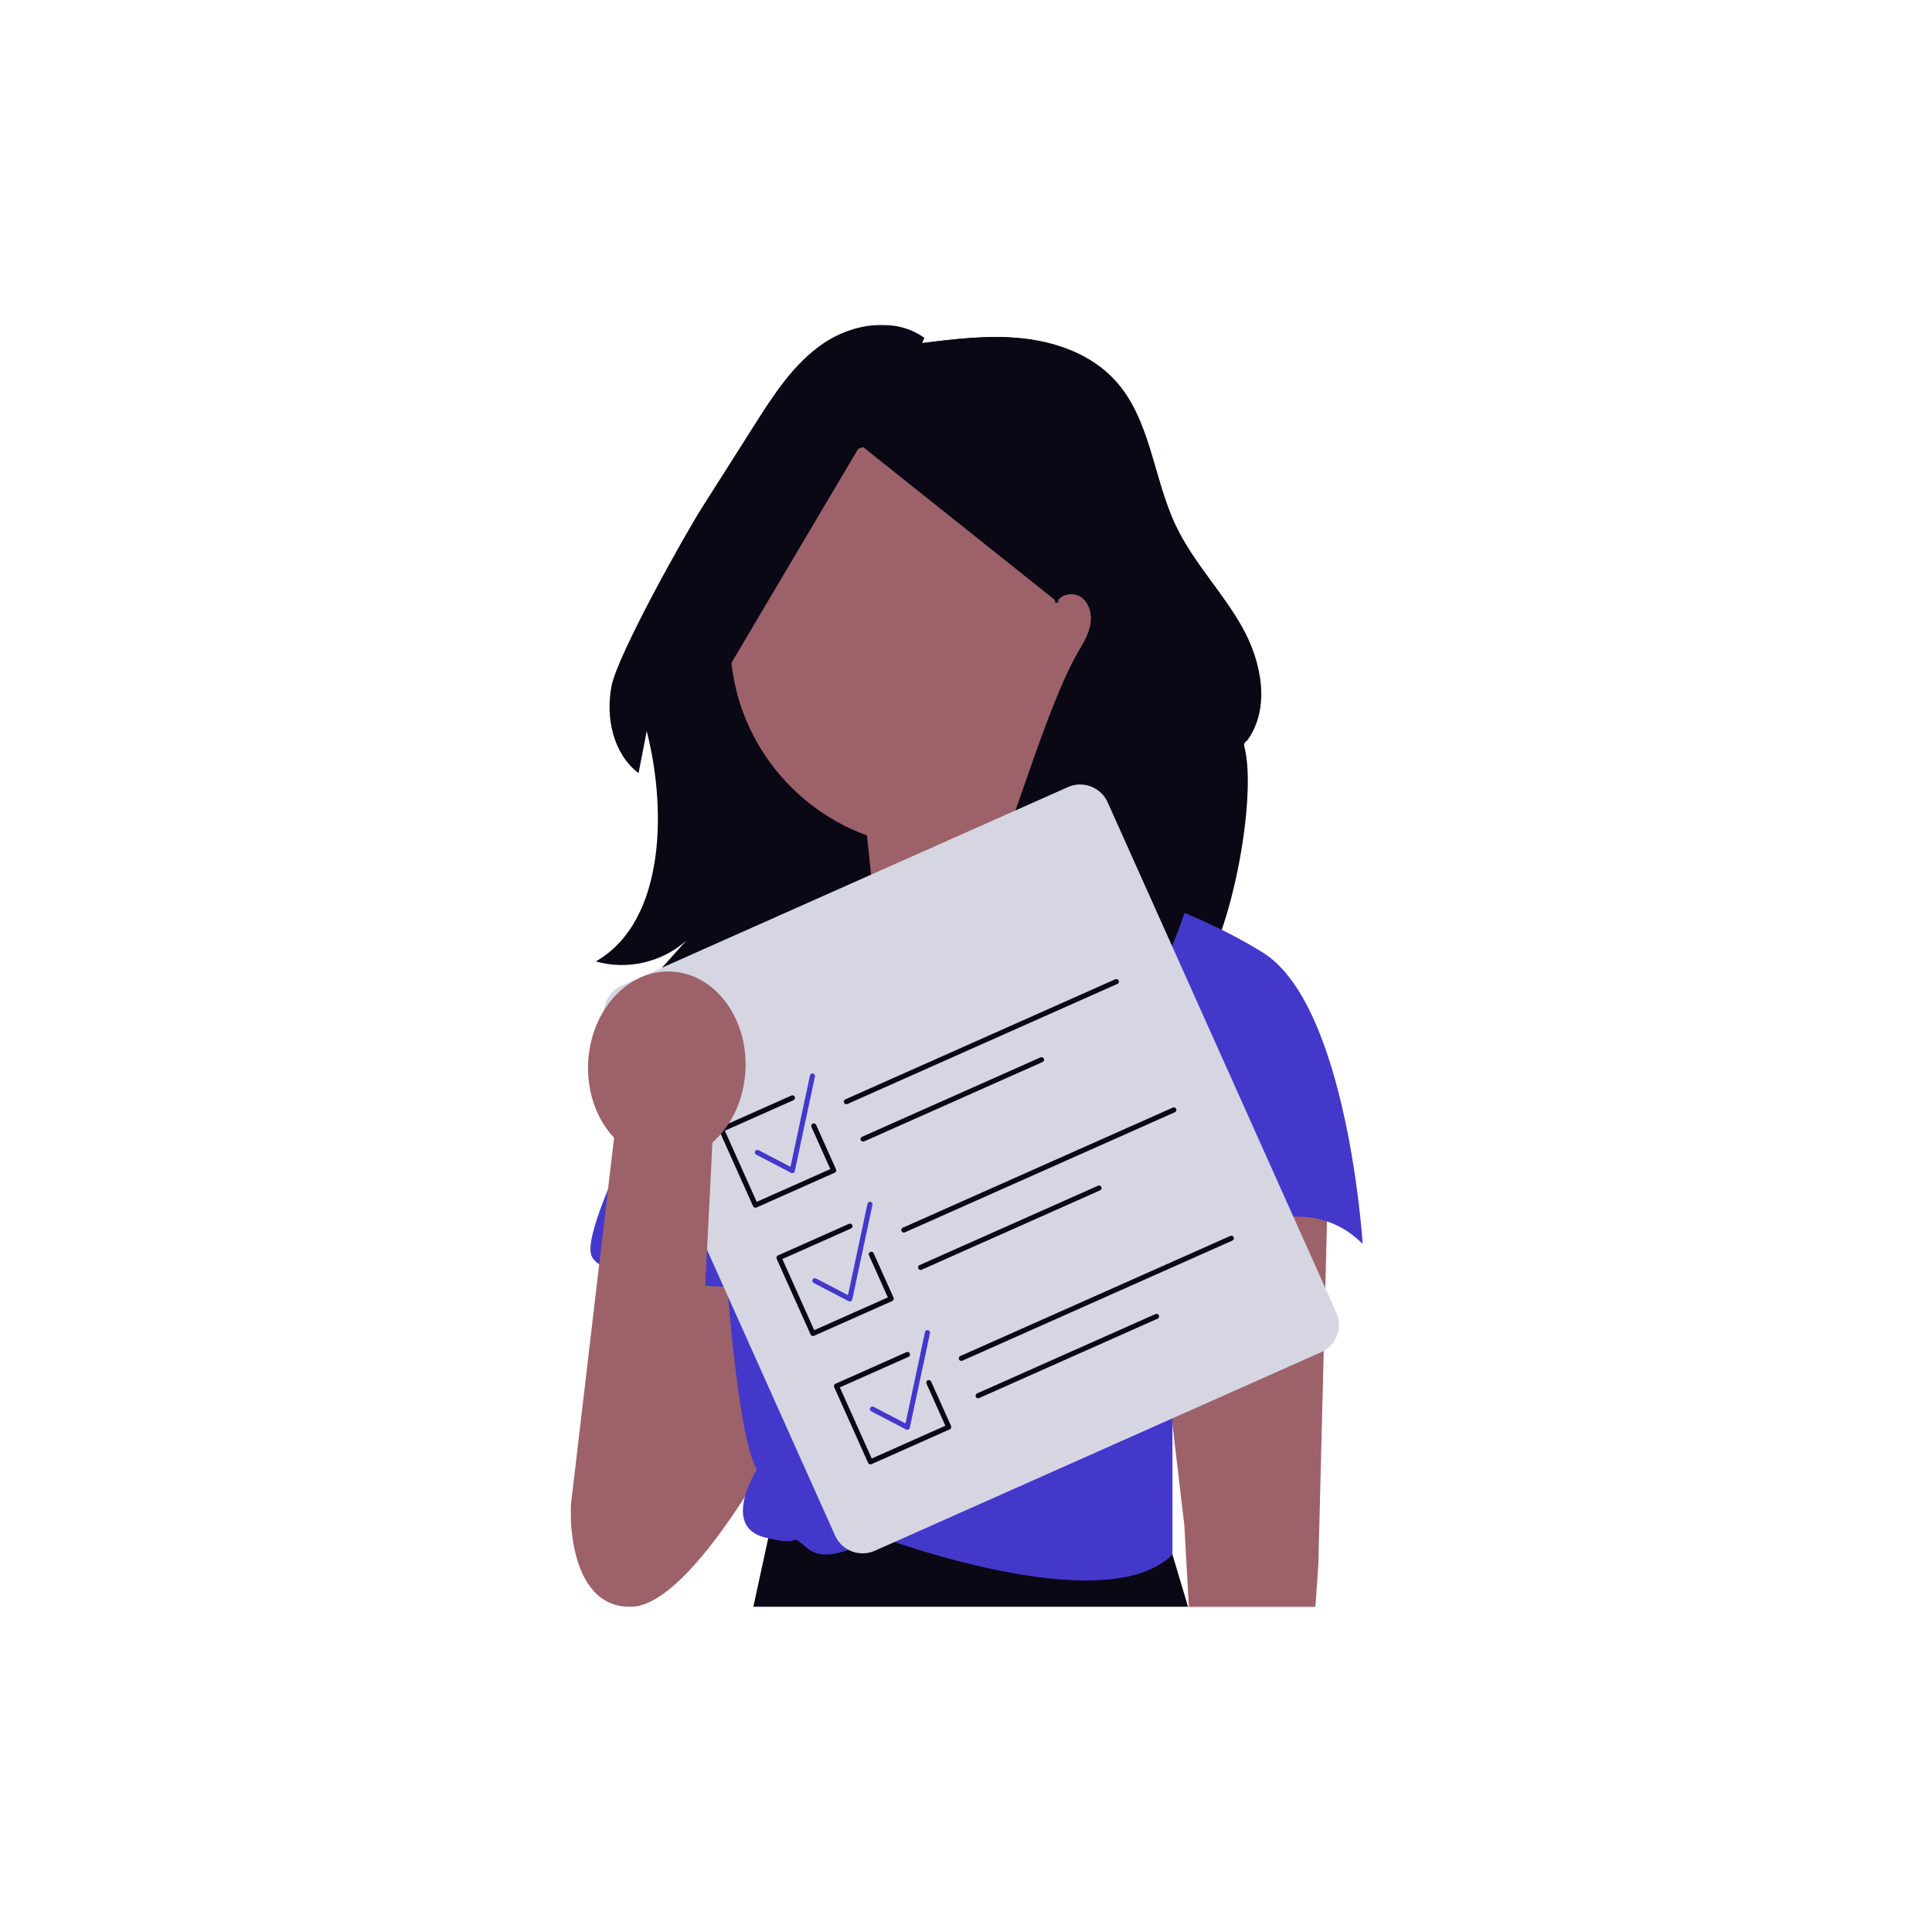 <?xml version="1.0" encoding="UTF-8"?> <svg xmlns="http://www.w3.org/2000/svg" width="1500" height="1500" viewBox="0 0 1500 1500" fill="none"><mask id="mask0_655_10" style="mask-type:luminance" maskUnits="userSpaceOnUse" x="443" y="252" width="615" height="996"><path d="M1058 252.193H443V1247.81H1058V252.193Z" fill="white"></path></mask><g mask="url(#mask0_655_10)"><path d="M1030.89 924.176L1023.56 1214.74L1021.24 1247.81H923.047L919.511 1184.07L890.808 941.185L1030.89 924.176Z" fill="#9D616A"></path><path d="M821.507 468.709C823.894 461.37 834.492 459.218 840.838 463.638C847.184 468.058 849.349 476.732 848.117 484.348C846.885 491.964 842.874 498.808 838.938 505.451C809.527 555.088 770.879 695.435 741.468 745.071C758.862 756.614 782.372 758.338 801.276 749.461C811.302 766.711 831.702 777.395 851.647 775.847C871.592 774.294 890.083 760.588 897.305 742C892.481 753.079 887.658 764.154 882.835 775.228C907.105 767.334 927.101 747.408 935.017 723.224C929.737 739.408 924.457 755.592 919.177 771.777C952.356 751.25 977.382 620.109 966.031 579.478C965.618 578 966.211 576.436 967.511 575.613L967.555 575.584C967.942 575.339 968.284 575.022 968.548 574.65C986.541 549.502 979.587 513.798 964.401 486.772C949.101 459.544 926.583 436.638 913.119 408.465C895.24 371.061 893.544 325.103 865.266 294.733C847.321 275.463 820.963 265.679 794.74 262.778C768.518 259.876 742.049 263.205 715.877 266.53L717.689 262.336C695.166 245.967 662.405 250.901 639.357 266.529C616.311 282.157 600.769 306.304 585.867 329.779C572.216 351.283 558.565 372.788 544.915 394.292C531.544 415.354 479.651 508.036 474.835 532.491C470.019 556.946 475.928 585.146 495.78 600.307C498.294 587.289 500.808 574.271 503.323 561.253L500.947 563.299C517.805 624.389 517.712 714.772 462.63 746.435C486.767 753.461 514.382 747.066 532.934 730.154L497.674 769.448C516.716 769.114 535.61 762.812 551.011 751.65L524.026 783.531L596.097 746.671L581.106 784.531C611.144 778.913 641.183 773.294 671.221 767.676" fill="#090814"></path><path d="M601.5 1170.94L584.886 1247.59H922.428L910.277 1206.93L601.5 1170.94Z" fill="#090814"></path><path d="M489.39 1113.26L443.053 1170.13C443.053 1170.13 439.564 1247.59 489.39 1247.59C539.217 1247.59 612.894 1102.44 612.894 1102.44L561.071 971.847L477.538 951.404L489.39 1113.26Z" fill="#9D616A"></path><path d="M890.259 504.769C894.414 415.868 825.449 340.442 736.221 336.301C646.992 332.16 571.289 400.871 567.132 489.772C563.761 561.871 608.488 625.1 673.109 648.636L694.726 855.742L860.128 730.931C860.128 730.931 827.772 685.685 811.627 635.608C856.573 608.805 887.636 560.81 890.259 504.769Z" fill="#9D616A"></path><path d="M832.187 679.82C832.187 679.82 773.567 898.838 678.31 706.101L552.406 764.29C552.406 764.29 561.199 1094.28 587.578 1141C587.578 1141 559.734 1184.8 593.44 1193.56C627.146 1202.32 609.56 1187.72 627.146 1202.32C644.732 1216.93 679.904 1192.1 679.904 1192.1C679.904 1192.1 857.807 1259.71 910.277 1206.93V988.255C910.277 988.255 999.382 907.382 1058 965.785C1058 965.785 1046.28 780.351 980.33 739.465C914.384 698.583 832.187 679.82 832.187 679.82Z" fill="#4338CA"></path><path d="M579.518 779.624L552.407 764.295C552.407 764.295 447.624 948.997 459.348 975.282C471.072 1001.56 608.828 1000.1 608.828 1000.1L579.518 779.624Z" fill="#4338CA"></path><path d="M714.412 266.53C740.584 263.206 767.053 259.877 793.275 262.778C819.498 265.68 845.856 275.463 863.801 294.734C892.082 325.104 893.777 371.062 911.652 408.466C925.12 436.639 947.638 459.545 962.938 486.773C978.125 513.799 985.078 549.503 967.085 574.651C966.817 575.023 966.475 575.34 966.088 575.585C964.775 576.417 964.155 578.022 964.621 579.501C976.258 616.515 960.083 660.568 926.948 681.069C932.228 664.885 937.508 648.701 942.788 632.518C934.872 656.701 909.6 762.075 885.33 769.974C890.153 758.895 894.977 747.821 899.796 736.742C892.578 755.33 874.085 769.04 854.141 770.588C834.196 772.137 813.795 761.452 803.769 744.202C784.866 753.08 761.356 751.356 743.962 739.816C773.373 690.176 808.062 555.089 837.473 505.451C841.41 498.809 845.42 491.964 846.652 484.348C847.884 476.733 845.719 468.059 839.374 463.639C833.028 459.219 822.429 461.371 820.042 468.709" fill="#090814"></path><path d="M556.72 711.522L526.911 942.338C521.182 938.614 517.972 935.855 517.972 935.855L537.023 709.535L556.72 711.522Z" fill="#090814"></path><path d="M821.929 468.105L668.052 345.456L557.536 532.104V414.335L685.638 291.432L788.223 301.652L821.929 468.105Z" fill="#090814"></path><path d="M1025.75 1049.84L679.207 1204.01C667.459 1209.23 653.634 1203.96 648.389 1192.26L470.797 795.966C465.552 784.26 470.841 770.483 482.59 765.26L829.136 611.095C840.884 605.869 854.709 611.141 859.955 622.846L1037.55 1019.14C1042.79 1030.84 1037.5 1044.61 1025.75 1049.84Z" fill="#D6D6E3"></path><path d="M867.533 763.9L657.894 857.158C656.897 857.601 655.726 857.154 655.28 856.163C654.835 855.167 655.283 854 656.28 853.557L865.919 760.299C866.917 759.856 868.088 760.299 868.534 761.294C868.979 762.29 868.531 763.457 867.533 763.9Z" fill="#090814"></path><path d="M809.456 824.548L670.902 886.184C669.904 886.627 668.733 886.18 668.288 885.188C667.843 884.193 668.291 883.026 669.288 882.583L807.842 820.947C808.841 820.504 810.011 820.947 810.457 821.943C810.902 822.938 810.454 824.105 809.456 824.548Z" fill="#090814"></path><path d="M648.096 910.47L587.318 937.51C586.32 937.953 585.149 937.505 584.704 936.51L558.344 877.69C557.899 876.698 558.347 875.532 559.345 875.089L614.476 850.562C615.474 850.119 616.644 850.562 617.09 851.558C617.535 852.554 617.087 853.72 616.09 854.163L562.766 877.883L587.511 933.102L644.675 907.672L630.023 874.979C629.578 873.983 630.026 872.817 631.024 872.374C632.021 871.931 633.192 872.374 633.638 873.369L649.097 907.865C649.542 908.861 649.094 910.027 648.096 910.47Z" fill="#090814"></path><path d="M615.932 910.641C615.38 910.887 614.745 910.869 614.207 910.589L587.108 896.47C586.139 895.966 585.765 894.773 586.271 893.808C586.777 892.843 587.974 892.47 588.942 892.975L613.731 905.891L628.858 834.975C629.086 833.909 630.137 833.229 631.206 833.453C632.275 833.681 632.957 834.729 632.73 835.795L617.061 909.251C616.932 909.852 616.527 910.361 615.967 910.624L615.932 910.641Z" fill="#4338CA"></path><path d="M912.183 863.536L702.543 956.795C701.546 957.238 700.375 956.791 699.929 955.795C699.484 954.804 699.932 953.637 700.93 953.194L910.567 859.935C911.564 859.488 912.737 859.935 913.181 860.931C913.629 861.922 913.181 863.089 912.183 863.536Z" fill="#090814"></path><path d="M854.104 924.185L715.55 985.821C714.553 986.264 713.381 985.816 712.936 984.825C712.491 983.829 712.939 982.663 713.936 982.22L852.491 920.584C853.488 920.136 854.659 920.584 855.105 921.579C855.551 922.575 855.102 923.742 854.104 924.185Z" fill="#090814"></path><path d="M692.746 1010.1L631.967 1037.14C630.969 1037.58 629.798 1037.14 629.353 1036.14L602.994 977.32C602.548 976.329 602.996 975.162 603.994 974.715L659.125 950.193C660.123 949.746 661.294 950.193 661.739 951.189C662.185 952.184 661.737 953.351 660.739 953.794L607.415 977.513L632.16 1032.73L689.325 1007.3L674.673 974.605C674.227 973.614 674.675 972.448 675.673 972.005C676.671 971.557 677.842 972.005 678.287 973L693.746 1007.5C694.191 1008.49 693.743 1009.66 692.746 1010.1Z" fill="#090814"></path><path d="M660.581 1010.27C660.029 1010.52 659.394 1010.5 658.857 1010.22L631.758 996.101C630.789 995.593 630.414 994.404 630.92 993.439C631.426 992.474 632.623 992.101 633.592 992.606L658.381 1005.52L673.508 934.606C673.735 933.536 674.786 932.86 675.855 933.084C676.925 933.312 677.607 934.36 677.38 935.422L661.71 1008.88C661.581 1009.48 661.177 1009.99 660.616 1010.25L660.581 1010.27Z" fill="#4338CA"></path><path d="M956.833 963.166L747.193 1056.43C746.195 1056.87 745.024 1056.43 744.579 1055.43C744.133 1054.43 744.581 1053.27 745.579 1052.82L955.216 959.566C956.218 959.123 957.386 959.57 957.834 960.566C958.278 961.557 957.83 962.723 956.833 963.166Z" fill="#090814"></path><path d="M898.755 1023.82L760.199 1085.45C759.202 1085.89 758.031 1085.45 757.586 1084.45C757.14 1083.46 757.588 1082.29 758.586 1081.85L897.142 1020.21C898.14 1019.77 899.308 1020.21 899.756 1021.21C900.2 1022.2 899.752 1023.37 898.755 1023.82Z" fill="#090814"></path><path d="M737.395 1109.74L676.616 1136.77C675.618 1137.22 674.447 1136.77 674.002 1135.78L647.643 1076.96C647.198 1075.96 647.646 1074.79 648.643 1074.35L703.775 1049.83C704.772 1049.38 705.943 1049.83 706.389 1050.83C706.834 1051.82 706.386 1052.98 705.388 1053.43L652.064 1077.15L676.809 1132.37L733.974 1106.94L719.322 1074.24C718.876 1073.25 719.324 1072.08 720.322 1071.64C721.32 1071.19 722.491 1071.64 722.936 1072.64L738.395 1107.13C738.841 1108.12 738.393 1109.29 737.395 1109.74Z" fill="#090814"></path><path d="M705.23 1109.91C704.679 1110.15 704.044 1110.13 703.506 1109.86L676.407 1095.73C675.438 1095.23 675.064 1094.04 675.57 1093.08C676.076 1092.11 677.273 1091.73 678.241 1092.24L703.03 1105.15L718.157 1034.24C718.384 1033.17 719.435 1032.5 720.504 1032.72C721.574 1032.95 722.256 1033.99 722.029 1035.06L706.36 1108.52C706.231 1109.12 705.826 1109.63 705.265 1109.89L705.23 1109.91Z" fill="#4338CA"></path><path d="M553.126 887.027L539.242 1163.51L443.053 1170.13L476.766 883.382C463.461 869.238 455.5 848.141 456.616 824.926C458.569 784.312 487.503 752.689 521.241 754.299C554.979 755.909 580.746 790.141 578.793 830.76C577.676 853.974 567.727 874.216 553.126 887.027Z" fill="#9D616A"></path></g></svg> 
